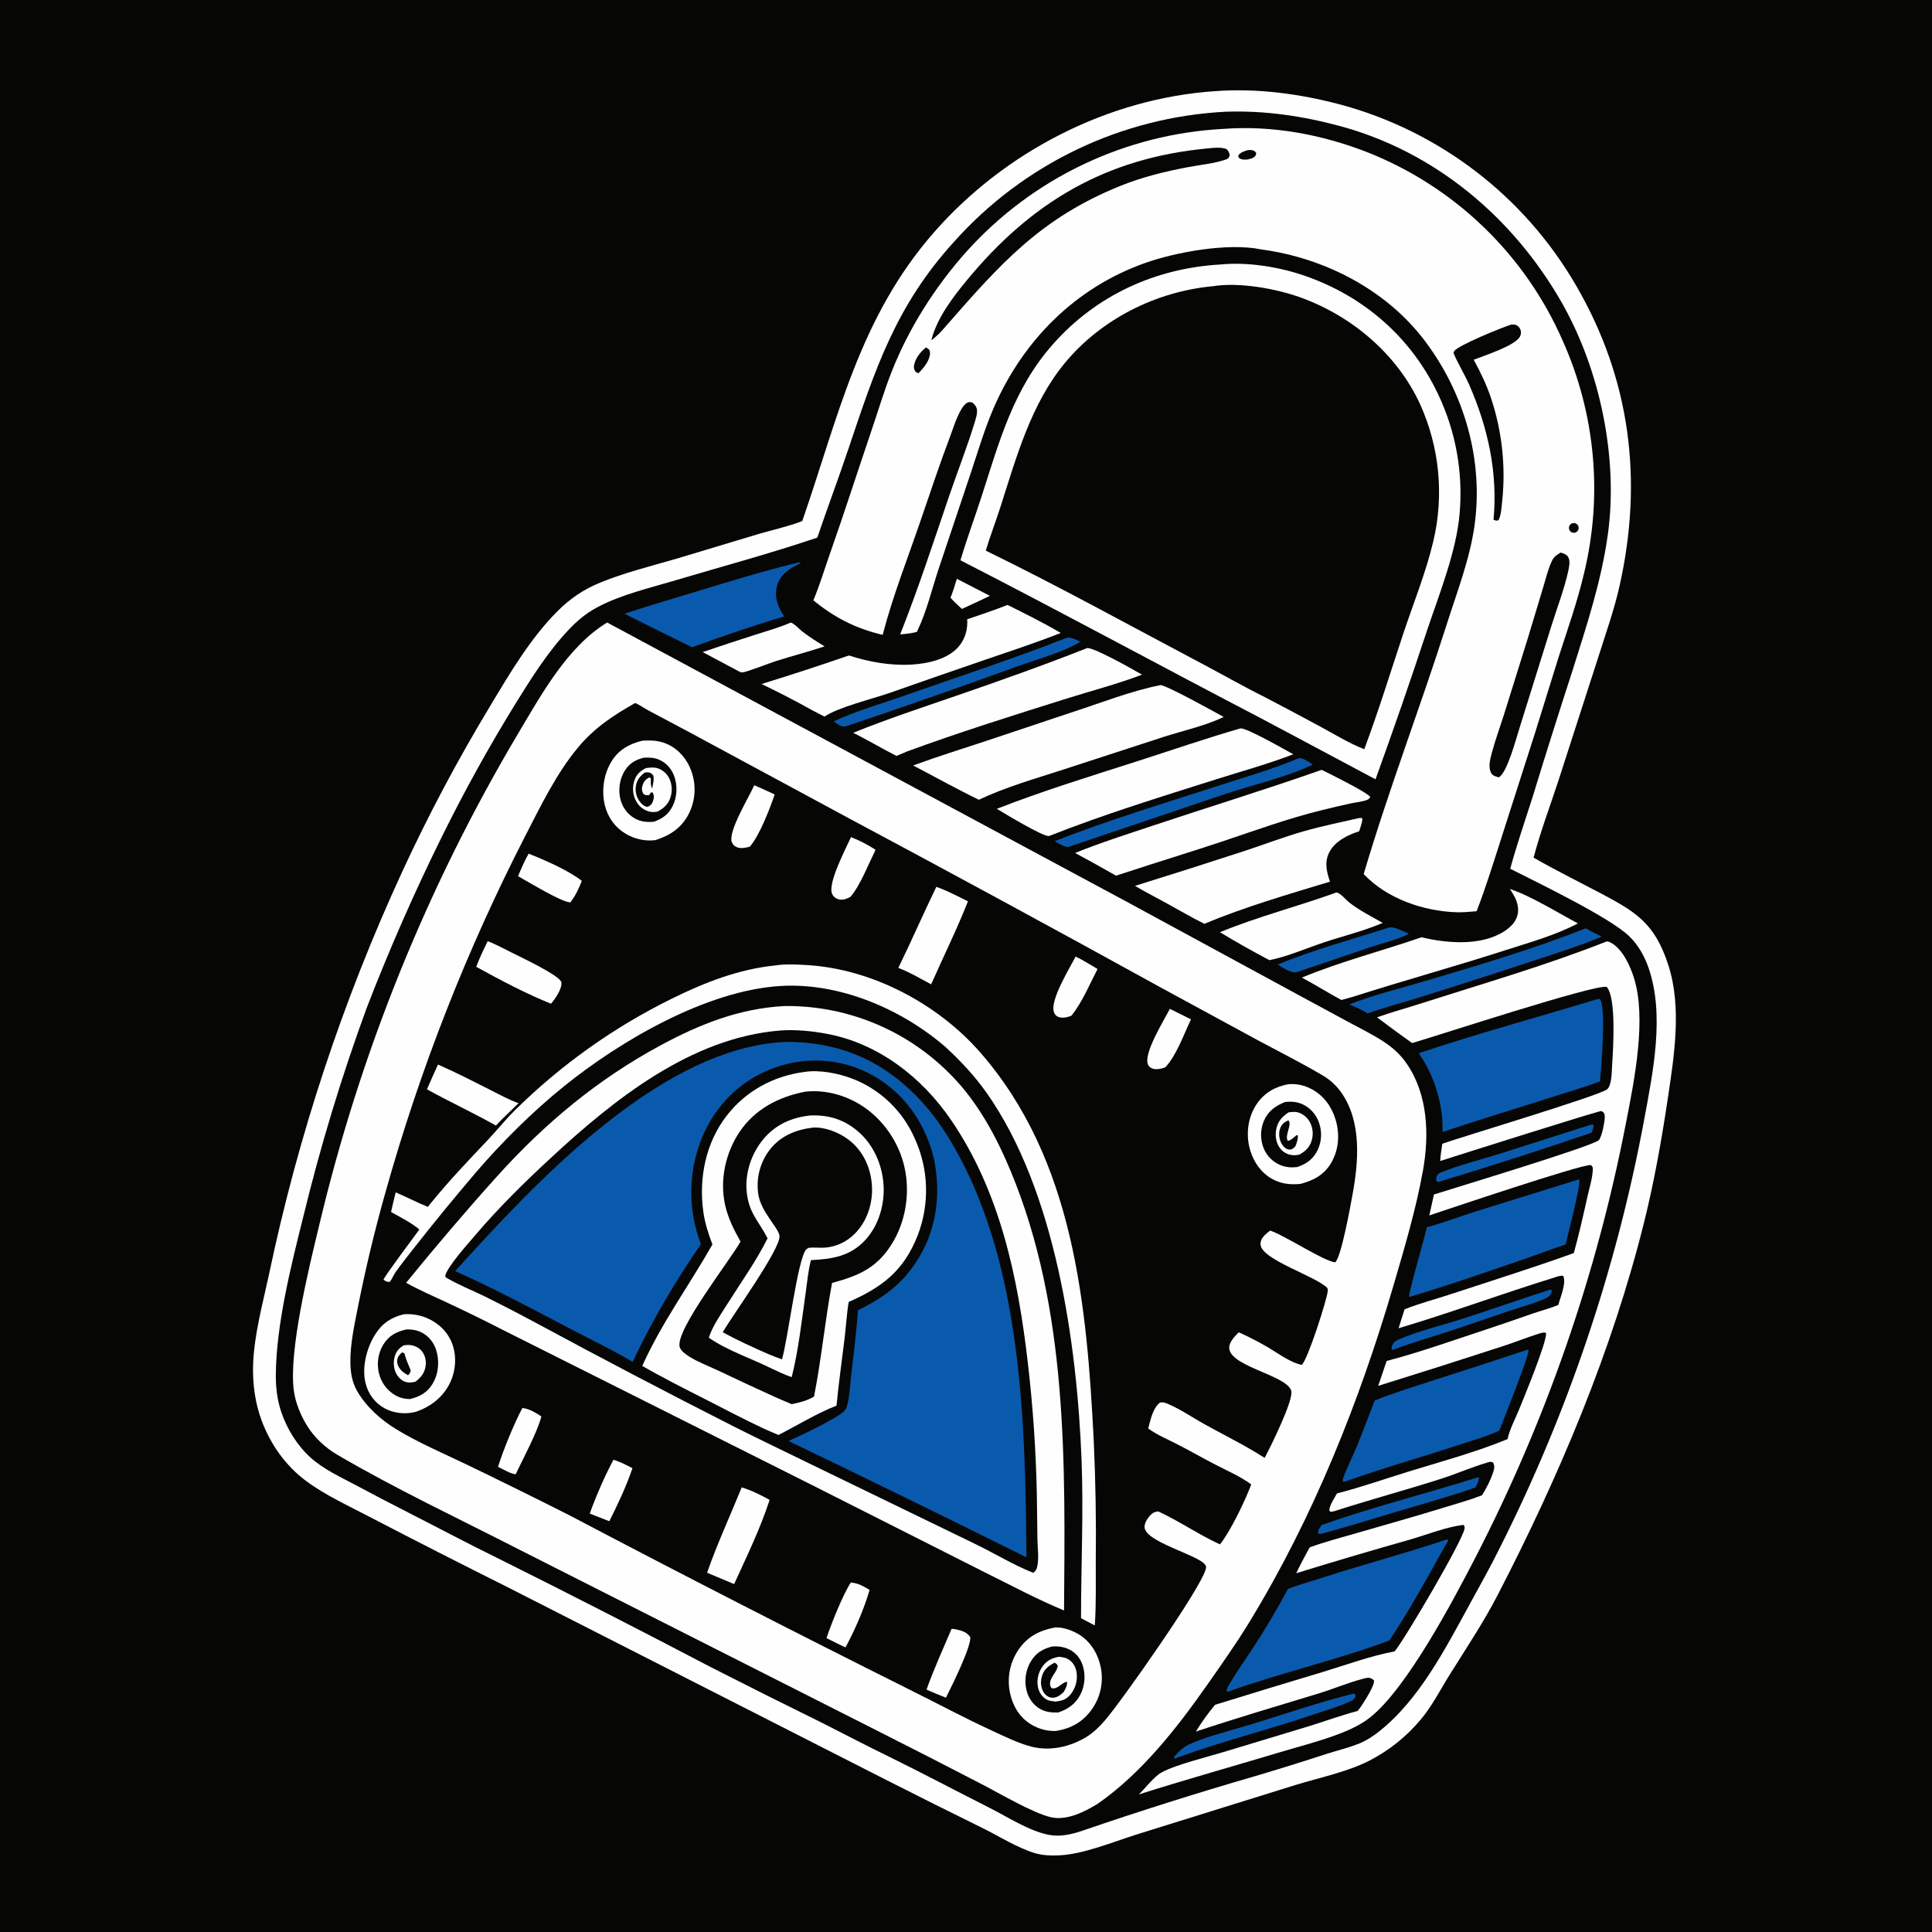 <svg version="1.1" xmlns="http://www.w3.org/2000/svg" style="display: block;" viewBox="0 0 2048 2048" width="1024" height="1024" preserveAspectRatio="none">
<path transform="translate(0,0)" fill="rgb(6,6,5)" d="M 0 0 L 2048 0 L 2048 2048 L 0 2048 L 0 0 z"/>
<path transform="translate(0,0)" fill="rgb(254,254,254)" d="M 1288.66 96.585 C 1332.58 93.363 1377.36 99.399 1419.81 110.534 C 1525.39 138.729 1615.49 207.619 1670.39 302.115 C 1728.57 401.837 1741.96 509.596 1716.66 621.707 C 1710.93 647.06 1702 672.042 1694.18 696.827 L 1651.8 828.108 C 1642.98 854.903 1632.84 881.871 1625.67 909.136 C 1647.64 921.81 1670.76 933.22 1693.22 945.045 C 1733.3 966.144 1753.78 977.537 1768.5 1023.03 C 1783.08 1068.08 1774.59 1119.99 1767.72 1165.89 C 1761.31 1208.7 1753.42 1252.98 1742.98 1294.98 C 1708.85 1432.25 1652.61 1565.04 1587.81 1690.36 C 1572.45 1720.06 1554.17 1747.3 1536.53 1775.57 C 1526.32 1791.95 1517.69 1809.34 1504.99 1824.01 C 1490.15 1841.48 1472.02 1855.86 1451.63 1866.34 C 1427.68 1878.54 1398.8 1884.29 1373.11 1892.21 L 1204.36 1944.76 C 1179.95 1952.54 1148.17 1965.59 1123.07 1966.73 C 1114.5 1967.12 1105.06 1966.88 1096.82 1964.34 C 1078.25 1958.6 1059.56 1946.81 1042.1 1938.11 C 1007.11 1920.91 972.225 1903.47 937.458 1885.81 L 537.465 1682.17 C 488.976 1657.96 440.685 1633.36 392.597 1608.36 C 370.179 1596.56 344.858 1585.07 324.531 1569.94 C 302.768 1553.75 286.97 1531.41 277.446 1506.12 C 270.431 1487.49 267.666 1466.84 268.291 1446.98 C 269.295 1415.11 278.472 1382.15 285.122 1351.05 C 316.017 1203.87 363.392 1060.64 426.353 924.064 C 454.099 863.944 485.161 805.41 519.396 748.732 C 540.109 714.204 562.125 676.777 590.757 648.074 C 604.091 634.707 618.45 624.874 635.945 617.696 C 661.77 607.1 689.801 600.167 716.615 592.388 L 804.514 565.936 C 819.24 561.586 834.797 558.295 849.115 552.822 L 850.451 552.304 C 888.629 442.041 910.843 336.826 989.957 246.406 C 1064.88 160.783 1174.74 104.073 1288.66 96.585 z"/>
<path transform="translate(0,0)" fill="rgb(6,6,5)" d="M 1299.43 118.43 C 1340.65 117.026 1380.59 122.897 1420.34 133.612 C 1521.18 160.796 1603.87 230.469 1655.3 320.383 C 1695.97 391.485 1715.64 485.338 1704.38 566.551 C 1697.52 616.001 1682.17 662.373 1667.25 709.782 C 1652.7 754.538 1638.53 799.421 1624.76 844.425 C 1616.7 869.872 1607.9 895.157 1600.91 920.927 C 1628.34 934.902 1707.03 972.664 1727.38 992.766 C 1736.9 1002.17 1743.43 1013.89 1747.72 1026.48 C 1764.75 1076.49 1752.22 1136.41 1742.88 1186.98 C 1713.59 1344.56 1662.15 1497.19 1590.07 1640.35 C 1579.95 1660.95 1568.64 1681 1557.61 1701.14 C 1531.98 1747.97 1504.14 1802.27 1461.38 1835.81 C 1455.22 1840.63 1448.7 1844.92 1441.45 1847.93 C 1430.28 1852.57 1418.02 1855.44 1406.47 1859.12 C 1381.08 1867.4 1355.57 1875.34 1329.96 1882.93 C 1268.67 1900.69 1207.83 1919.92 1147.47 1940.61 C 1135.97 1944.53 1123.74 1947.41 1111.58 1944.97 C 1090.5 1940.74 1069.07 1926.57 1049.9 1916.87 C 1013.96 1898.69 978.375 1879.84 942.227 1862.07 C 918.302 1850.48 894.801 1838.03 871.052 1826.09 C 831.802 1806.79 792.688 1787.21 753.713 1767.36 C 679.15 1728.28 604.195 1689.94 528.86 1652.37 C 496.719 1636.69 465.027 1619.79 433.149 1603.55 C 414.393 1594.01 395.738 1584.28 377.185 1574.35 C 361.135 1565.81 343.404 1557.7 329.742 1545.56 C 315.274 1532.7 304.338 1515.09 298.16 1496.81 C 293.765 1483.81 292.266 1470.44 292.393 1456.75 C 292.88 1404.29 308.302 1342.55 321.044 1291.62 C 339.282 1216.28 361.777 1142.02 388.421 1069.22 C 412.405 1006.96 439.24 945.84 468.839 886.045 C 492.572 838.059 518.528 791.205 546.62 745.634 C 563.414 718.624 580.615 691.148 602.504 667.897 C 611.669 658.161 621.055 650.22 632.875 643.882 C 658.243 630.281 688.776 623.286 716.275 615.087 C 766.323 600.167 816.957 586.65 866.403 569.85 C 876.889 538.89 888.406 508.292 898.85 477.303 C 927.723 391.625 949.006 324.828 1011.25 256.378 C 1085.01 173.72 1188.79 124.04 1299.43 118.43 z"/>
<path transform="translate(0,0)" fill="rgb(254,254,254)" d="M 643.607 659.881 L 1194.24 955.821 L 1374.82 1053.85 L 1430.29 1083.85 C 1442.25 1090.28 1454.59 1096.38 1466.02 1103.73 C 1475.88 1110.06 1484.2 1117.48 1490.92 1127.14 C 1513.73 1159.98 1515.22 1202.91 1508.39 1240.91 C 1501.1 1281.4 1489.07 1321.9 1477.53 1361.37 C 1441.14 1485.74 1391.91 1609.12 1324.1 1719.95 C 1310.3 1742.49 1295.07 1764.09 1279.91 1785.71 C 1247.59 1831.79 1210.27 1879.54 1163.75 1911.98 C 1149.73 1920.6 1130.85 1930.25 1113.86 1926.3 C 1094.77 1921.86 1059.67 1901.12 1040.62 1891.28 C 1003.71 1872.11 966.681 1853.17 929.54 1834.45 L 550.521 1642.69 C 486.119 1609.74 419.819 1578.57 357.392 1542.03 C 345.048 1534.8 333.01 1523.62 325.539 1511.39 C 318.733 1500.24 313.328 1487.37 311.519 1474.37 C 305.718 1432.7 327.556 1343.53 338.056 1300.15 C 381.483 1116.5 452.557 940.509 548.846 778.204 C 573.761 736.463 601.299 685.654 643.607 659.881 z"/>
<path transform="translate(0,0)" fill="rgb(6,6,5)" d="M 673.389 745.172 C 678.176 747.329 682.985 750.789 687.683 753.304 L 728.816 775.139 L 898.694 866.788 C 1010.38 926.444 1121.67 986.837 1232.56 1047.96 L 1334.27 1103.21 C 1357.18 1115.48 1380.55 1127.2 1402.9 1140.48 C 1410.32 1144.89 1417.06 1151.27 1421.99 1158.35 C 1443.56 1189.3 1440.18 1231.16 1433.73 1266.35 C 1431.97 1275.96 1421.69 1333.72 1415.25 1338.16 C 1402.73 1336.49 1363.88 1310.85 1347.67 1304.93 L 1346.37 1304.46 C 1344.41 1306.03 1342.38 1307.61 1340.59 1309.36 C 1337.96 1311.92 1335.96 1315.51 1336.23 1319.28 C 1337.37 1335.38 1394.55 1352.62 1406.95 1365.28 C 1407.51 1366.4 1407.7 1367.17 1407.54 1368.43 C 1406.26 1378.98 1386.04 1441.87 1379.88 1446.84 C 1367.1 1444.25 1352.97 1433.22 1341.64 1426.81 C 1332.39 1421.51 1322.88 1416.66 1313.16 1412.3 C 1309.58 1415.78 1305.29 1420.27 1303.64 1425.05 C 1295.91 1447.41 1363.03 1456.6 1368.74 1474.05 C 1371.83 1483.48 1346.52 1534.23 1340.6 1545.39 C 1337.61 1543.72 1334.76 1541.79 1331.83 1540.01 C 1313.88 1529.15 1294.88 1519.79 1276.54 1509.57 C 1264.35 1502.77 1252.22 1494.41 1239.48 1488.84 C 1235.84 1487.25 1233.29 1485.96 1229.42 1486.92 C 1221.78 1493.23 1219.63 1505.07 1217.15 1514.24 C 1226.17 1520.87 1236.97 1525.4 1246.96 1530.48 C 1260.72 1537.47 1274.1 1545.16 1287.79 1552.28 C 1300.64 1558.97 1314.67 1564.94 1326.35 1573.54 C 1320.36 1589.99 1303.96 1623.99 1293.19 1637.12 C 1270.74 1626.78 1250.2 1612.55 1227.8 1602.14 C 1225.38 1602.5 1223.46 1602.77 1221.47 1604.34 C 1217.76 1607.28 1213.61 1613.17 1213.26 1618.02 C 1212.09 1634.27 1270.28 1648.04 1277.57 1658.79 C 1278.64 1660.37 1278.63 1660.89 1278.27 1662.74 C 1274.57 1681.71 1188.49 1803.9 1171.14 1823.85 C 1165.24 1830.63 1158.98 1836.8 1151.25 1841.47 C 1133.9 1851.93 1112.77 1856.58 1092.94 1851.41 C 1079.52 1847.91 1065.99 1841.22 1053.36 1835.42 C 1022.95 1821.45 993.406 1805.59 963.427 1790.72 C 842.613 1730.4 722.444 1668.79 602.94 1605.91 C 566.623 1587.59 530.146 1569.59 493.512 1551.92 C 468.939 1540.14 443.482 1529.29 420.176 1515.14 C 403.846 1505.22 388.176 1491.26 378.578 1474.56 C 373.134 1465.09 371.554 1455.05 371.426 1444.3 C 371.19 1424.48 375.7 1404.4 379.511 1385.04 C 387.536 1344.64 397.147 1304.58 408.323 1264.93 C 444.951 1133.96 494.711 1007.02 556.845 886.051 C 573.347 854.048 589.858 819.683 613.096 791.932 C 630.386 771.286 650.243 758.231 673.389 745.172 z"/>
<path transform="translate(0,0)" fill="rgb(254,254,254)" d="M 831.443 1066.45 C 832.796 1066.43 834.149 1066.42 835.503 1066.43 C 900.756 1066.71 963.147 1093.25 1008.61 1140.07 C 1036.46 1168.32 1056.25 1205.04 1071.36 1241.4 C 1132.41 1388.31 1129.07 1551.19 1127.93 1707.17 C 1099.11 1695.22 1071 1680.12 1043.02 1666.29 L 861.286 1574.48 L 532.849 1409.68 C 513.8 1399.9 494.57 1390.47 475.169 1381.4 C 460.234 1374.39 444.93 1367.82 430.489 1359.83 C 461.377 1321.85 493.544 1284.06 526.28 1247.66 C 577.211 1191.03 633.234 1144.22 700.351 1108.04 C 741.921 1085.64 783.728 1069 831.443 1066.45 z"/>
<path transform="translate(0,0)" fill="rgb(6,6,5)" d="M 826.604 1092.43 C 842.96 1091.13 860.725 1092.91 876.818 1095.94 C 931.17 1106.18 977.21 1141.98 1008.01 1187 C 1060.4 1263.58 1079.21 1354.83 1089.65 1445.49 C 1094.98 1491.41 1098.13 1537.55 1099.09 1583.76 L 1099.74 1632.02 C 1099.87 1641.02 1101.49 1651.67 1099.56 1660.48 C 1098.89 1663.58 1097.95 1665.44 1095.21 1667.22 C 1074.21 1658.98 1053.94 1646.38 1033.52 1636.56 L 860.3 1552.53 C 832.657 1538.93 804.772 1525.78 777.288 1511.87 C 707.455 1476.42 638.077 1440.08 569.169 1402.87 C 550.712 1392.93 532.089 1383.31 513.308 1374 C 499.717 1367.39 485.276 1361.74 472.33 1353.95 L 472.044 1351.87 C 475.366 1341.38 495.118 1319.57 503.304 1309.92 C 528.338 1280.4 555.761 1253.48 584.132 1227.22 C 650.975 1165.36 732.42 1100.11 826.604 1092.43 z"/>
<path transform="translate(0,0)" fill="rgb(9,90,173)" d="M 832.74 1104.45 C 886.299 1104.17 930.995 1121.82 969.186 1159.59 C 991.429 1181.58 1008.02 1207.77 1021.97 1235.58 C 1083.65 1358.52 1087.14 1515.44 1088.04 1650.83 C 1004.28 1609.16 920.235 1568.06 835.911 1527.54 C 848.788 1521.72 885.421 1504.43 894.513 1496.18 C 896.3 1494.55 897.036 1493.13 897.697 1490.86 C 900.668 1480.62 901.027 1468.59 902.273 1457.98 C 904.964 1435.06 907.879 1412.04 909.457 1389.02 C 934.906 1376.35 954.353 1362.97 970.465 1338.84 C 992.789 1305.4 997.768 1267.4 990.074 1228.44 C 988.577 1222.38 986.745 1216.4 984.587 1210.53 C 972.03 1176.92 948.273 1149.81 915.353 1135.07 C 883.863 1120.97 849.508 1120.77 817.456 1133.19 C 784.601 1145.91 759.377 1171.12 745.274 1203.3 C 729.428 1240.04 728.621 1281.53 743.026 1318.85 C 716.036 1357.93 690.837 1400.67 670.598 1443.68 C 649.599 1431.1 626.893 1420.39 605.209 1408.96 C 564.625 1387.59 524.384 1366.18 482.506 1347.41 C 486.759 1342.66 491.037 1337.93 495.339 1333.22 C 576.384 1244.68 704.394 1110.12 832.74 1104.45 z"/>
<path transform="translate(0,0)" fill="rgb(254,254,254)" d="M 852.373 1136.35 C 868.8 1133.74 888.306 1137.7 903.682 1143.49 C 933.259 1154.95 957.023 1177.77 969.683 1206.86 C 984.539 1239.31 985.643 1276.39 972.743 1309.67 C 957.953 1347.15 935.368 1364.38 899.669 1380.09 C 897.532 1392.56 896.882 1405.63 895.356 1418.23 C 892.458 1442.14 889.042 1466.03 886.754 1490.01 C 865.94 1498.13 845.135 1510.96 825.157 1521.16 L 809.747 1514.46 C 788.726 1504.57 768.19 1493.76 747.505 1483.2 C 725.1 1471.76 702.595 1460.55 680.831 1447.92 C 701.083 1402.76 730.83 1362.05 755.205 1319.17 C 750.836 1307.67 747.12 1296.32 745.48 1284.08 C 740.713 1248.49 748.038 1211.66 770.172 1182.87 C 790.386 1156.58 819.737 1140.67 852.373 1136.35 z"/>
<path transform="translate(0,0)" fill="rgb(6,6,5)" d="M 853.6 1157.23 C 872.262 1155.14 891.645 1159.68 907.991 1168.72 C 932.084 1182.05 950.111 1205.7 957.502 1232.15 C 965.132 1259.45 961.444 1290.76 947.314 1315.36 C 931.363 1343.13 911.586 1352.04 882.013 1359.97 C 874.52 1399.87 870.779 1440.56 862.907 1480.41 C 855.262 1484.94 847.859 1486.67 839.284 1488.47 C 832.669 1485.84 826.168 1482.85 819.642 1480 C 800.105 1471.13 780.65 1462.08 761.279 1452.85 C 751.242 1448.13 739.812 1443.85 730.476 1437.92 C 727.103 1435.78 721.641 1431.99 720.493 1427.88 C 715.547 1410.18 773.87 1336.06 785.004 1316.12 C 777.823 1303.4 771.326 1290.39 768.344 1275.97 C 763.008 1250.18 769.226 1221.93 783.802 1200.12 C 800.086 1175.75 825.39 1162.66 853.6 1157.23 z"/>
<path transform="translate(0,0)" fill="rgb(254,254,254)" d="M 859.693 1182.39 C 879.052 1181.87 895.054 1186.83 909.876 1199.65 C 926.203 1213.77 935.28 1234.92 936.605 1256.26 C 937.869 1276.6 931.618 1298.47 917.869 1313.79 C 901.86 1331.64 882.397 1334.71 859.618 1335.78 C 856.656 1347.23 855.606 1359.57 853.932 1371.27 C 849.725 1400.68 846.507 1431.01 839.235 1459.83 C 832.093 1457.34 825.372 1454.25 818.549 1451 C 797.157 1440.31 770.696 1431.52 751.36 1418.01 C 755.333 1405.7 763.613 1394.04 770.474 1383.12 C 784.922 1360.11 801.56 1337.03 813.649 1312.7 C 804.093 1293.89 793.907 1286.35 791.544 1263.53 C 789.498 1243.76 796.426 1222.98 809.038 1207.74 C 822.064 1191.99 839.669 1184.28 859.693 1182.39 z"/>
<path transform="translate(0,0)" fill="rgb(6,6,5)" d="M 861.251 1195.35 C 873.445 1194.28 888.207 1199.99 898.015 1207.02 C 912.276 1217.24 920.609 1232.25 923.463 1249.43 C 926.434 1267.31 922.53 1286.69 911.631 1301.35 C 902.181 1314.07 888.619 1321.96 872.655 1322.62 C 867.381 1322.84 862.311 1322.01 857.048 1322.84 C 856.186 1323.44 855.156 1323.86 854.463 1324.65 C 845.474 1334.91 835.115 1420.44 828.911 1440.97 C 824.198 1439.4 819.579 1437.41 814.95 1435.6 C 798.444 1428.38 781.938 1420.91 766.135 1412.24 C 775.959 1395 827.635 1323.94 826.3 1310.13 C 825.479 1301.64 806.377 1284.46 803.756 1265.55 C 801.378 1249.09 805.682 1232.36 815.709 1219.1 C 827.091 1204.31 843.19 1197.57 861.251 1195.35 z"/>
<path transform="translate(0,0)" fill="rgb(254,254,254)" d="M 821.717 1023.41 C 832.391 1021.69 845.187 1022.4 855.988 1023.06 C 924.572 1027.26 994.025 1064.13 1038.86 1115.35 C 1138.49 1229.18 1152.13 1383.3 1159.44 1527.78 C 1161.36 1570.01 1162.07 1612.29 1161.56 1654.57 C 1161.46 1677.31 1162.11 1700.36 1160.52 1723.04 L 1145.92 1715.37 C 1145.95 1659.65 1148.65 1603.6 1146.51 1547.92 C 1141.74 1423.87 1118.74 1261.67 1045.69 1158.23 C 1033.01 1140.28 1018.42 1124.82 1002.36 1109.94 C 955.711 1069.6 890.184 1041.51 827.74 1045.15 C 749.303 1049.73 657.694 1103.11 597.575 1151.73 C 564.091 1178.81 532.387 1210.37 504.315 1242.99 C 481.113 1270.2 458.476 1297.88 436.418 1326.03 C 430.635 1333.5 424.668 1340.92 419.238 1348.65 C 416.963 1351.89 415.661 1355.95 413.091 1358.84 C 410.231 1359.08 408.807 1358.03 406.493 1356.59 C 406.85 1353.76 440.734 1308.59 444.547 1303.31 C 435.722 1295.86 424.557 1290.44 414.522 1284.77 C 416.063 1277.81 417.702 1270.87 419.44 1263.96 C 430.933 1268.79 441.94 1274.66 453.517 1279.36 C 454.638 1277.93 455.77 1276.51 456.912 1275.11 C 475.863 1251.76 496.759 1229.91 517.402 1208.08 C 526.881 1198.05 535.48 1187.22 545.277 1177.49 C 594.274 1128.97 650.83 1088.73 712.734 1058.35 C 747.369 1041.29 783.017 1027.38 821.717 1023.41 z"/>
<path transform="translate(0,0)" fill="rgb(254,254,254)" d="M 1117.89 1725.28 C 1126.6 1724.3 1138.46 1728.92 1145.53 1733.72 C 1157.11 1741.59 1164.42 1754.38 1166.96 1767.99 C 1169.84 1783.45 1166.6 1798.89 1157.52 1811.79 C 1148.02 1825.28 1135.64 1832.19 1119.49 1834.91 C 1110.05 1835.24 1100.73 1832.76 1092.71 1827.77 C 1080.67 1820.37 1073.59 1808.34 1070.68 1794.73 C 1067.32 1779.08 1070.39 1762.73 1079.22 1749.37 C 1088.79 1735.03 1101.43 1728.45 1117.89 1725.28 z"/>
<path transform="translate(0,0)" fill="rgb(6,6,5)" d="M 1115.64 1745.29 C 1121.58 1744.91 1127.62 1745.72 1133.04 1748.27 C 1140.21 1751.65 1145.23 1757.76 1147.66 1765.25 C 1150.88 1775.14 1150.15 1786.7 1145.43 1795.99 C 1140.31 1806.08 1132.29 1811.73 1121.86 1815.28 C 1114.67 1815.55 1108.07 1814.9 1101.79 1811.08 C 1094.67 1806.76 1090.06 1799.63 1088.1 1791.62 C 1085.61 1781.46 1087.31 1770.05 1092.75 1761.1 C 1098.27 1752.02 1105.55 1747.77 1115.64 1745.29 z"/>
<path transform="translate(0,0)" fill="rgb(254,254,254)" d="M 1122.35 1756.28 C 1126.58 1756.59 1130.32 1757.2 1133.82 1759.8 C 1138.1 1762.97 1140.5 1767.81 1141.26 1773.01 C 1142.41 1781.17 1140.17 1789.44 1135.05 1795.89 C 1130.45 1801.61 1125.95 1802.92 1118.87 1803.7 C 1115.32 1803.31 1111.79 1803.08 1108.7 1801.13 C 1104.24 1798.31 1101.3 1793.59 1100.27 1788.46 C 1098.75 1780.93 1100.63 1772.72 1105.1 1766.5 C 1109.58 1760.29 1114.97 1757.67 1122.35 1756.28 z"/>
<path transform="translate(0,0)" fill="rgb(6,6,5)" d="M 1117.89 1762.55 C 1119.85 1763.53 1120.04 1763.8 1121.23 1765.51 C 1121.02 1771.67 1114.28 1776.65 1113.22 1783.02 C 1112.78 1785.61 1113.2 1787.33 1114.67 1789.5 C 1121.34 1791.24 1124.85 1783.73 1131.1 1782.7 C 1131.5 1786.82 1129.58 1789.64 1127.79 1793.24 C 1126.67 1794.48 1125.46 1795.56 1124.12 1796.56 C 1121.06 1798.85 1117.34 1800.31 1113.48 1799.39 C 1110.38 1798.66 1107.91 1796.52 1106.28 1793.86 C 1103.2 1788.82 1102.79 1782.55 1104.47 1776.96 C 1106.71 1769.53 1111.23 1766 1117.89 1762.55 z"/>
<path transform="translate(0,0)" fill="rgb(254,254,254)" d="M 680.833 785.189 C 690.556 784.577 699.375 784.915 708.379 789.263 C 720.297 795.018 728.904 805.694 733.132 818.124 C 738.216 832.792 737.128 848.896 730.115 862.746 C 722.392 877.681 710.379 885.611 694.709 890.58 C 683.911 891.993 672.472 889.357 663.167 883.762 C 651.789 876.921 644.273 866.372 641.139 853.499 C 637.428 838.258 639.925 820.674 648.128 807.271 C 655.752 794.815 667.02 788.546 680.833 785.189 z"/>
<path transform="translate(0,0)" fill="rgb(6,6,5)" d="M 682.795 803.141 C 688.74 802.948 693.729 803.016 699.273 805.57 C 706.536 808.916 711.828 815.049 714.599 822.5 C 718.273 832.379 717.866 844.31 713.344 853.853 C 708.997 863.027 702.42 867.759 693.088 871.093 C 685.653 871.658 679.279 871.201 672.66 867.41 C 664.998 863.022 659.688 855.545 657.605 847.009 C 655.166 837.015 656.876 825.409 662.432 816.712 C 667.429 808.887 673.961 805.216 682.795 803.141 z"/>
<path transform="translate(0,0)" fill="rgb(254,254,254)" d="M 684.769 814.162 C 688.142 813.809 691.784 813.267 695.143 813.905 C 700.665 814.953 705.752 818.795 708.597 823.598 C 712.173 829.635 712.956 837.343 711.076 844.061 C 708.812 852.154 704.235 856.488 697.006 860.321 C 693.984 860.823 691.311 861.108 688.301 860.329 C 682.406 858.784 677.405 854.885 674.469 849.546 C 670.722 842.795 669.99 834.78 672.45 827.462 C 674.713 820.764 678.654 817.319 684.769 814.162 z"/>
<path transform="translate(0,0)" fill="rgb(6,6,5)" d="M 683.534 818.894 C 684.518 818.805 686.087 818.623 687.034 818.728 C 689.84 819.038 690.642 820.024 692.469 821.928 C 693.65 826.381 692.063 831.571 691.274 836.047 C 690.358 833.653 689.728 831.758 689.873 829.159 C 689.969 827.452 689.968 826.12 689.633 824.416 L 688.064 824.254 C 684.617 826.06 682.723 828.049 681.387 831.665 C 680.103 835.136 680.152 837.8 681.751 841.204 C 684.35 843.277 684.59 843.011 687.965 842.934 L 690.312 839.804 C 691.914 840.282 691.762 839.857 692.384 841.251 C 693.647 844.081 692.98 847.452 691.828 850.221 C 690.617 853.131 689.11 854.193 686.253 855.284 C 682.643 854.725 680.473 852.691 678.331 849.889 C 674.646 845.068 673.141 839.281 674.062 833.286 C 675.092 826.584 678.322 822.933 683.534 818.894 z"/>
<path transform="translate(0,0)" fill="rgb(254,254,254)" d="M 1365.9 1149.27 C 1374.71 1148.66 1382.7 1150.38 1390.51 1154.58 C 1403.12 1161.37 1411.62 1173.09 1415.72 1186.63 C 1420.31 1201.78 1419.33 1218.31 1411.39 1232.23 C 1403.94 1245.28 1392.56 1251.29 1378.59 1254.98 C 1367.14 1256.13 1356.7 1254.82 1346.75 1248.69 C 1334.97 1241.43 1327.01 1228.41 1324.13 1215 C 1320.84 1199.75 1323.45 1183.04 1332.33 1170.07 C 1340.43 1158.24 1352.05 1151.78 1365.9 1149.27 z"/>
<path transform="translate(0,0)" fill="rgb(6,6,5)" d="M 1362.22 1168.17 C 1368.86 1167.45 1374.86 1167.84 1381 1170.7 C 1389.23 1174.53 1395.26 1181.65 1398.25 1190.17 C 1401.5 1199.46 1401.09 1210.14 1396.79 1219.04 C 1392.14 1228.66 1385.03 1233.72 1375.16 1237.12 C 1369.29 1237.88 1363.47 1237.44 1357.91 1235.3 C 1349.6 1232.11 1342.97 1225.62 1339.62 1217.37 C 1335.83 1208.13 1335.83 1197.77 1339.62 1188.53 C 1344.07 1177.92 1351.9 1172.24 1362.22 1168.17 z"/>
<path transform="translate(0,0)" fill="rgb(254,254,254)" d="M 1365.99 1179.13 C 1369.3 1178.74 1372.74 1178.26 1376 1179.2 C 1381.25 1180.71 1385.77 1184.56 1388.42 1189.3 C 1391.79 1195.32 1392.43 1202.79 1390.33 1209.34 C 1388.06 1216.4 1383.7 1220.51 1377.31 1223.96 C 1374.75 1224.45 1372.38 1224.76 1369.76 1224.47 C 1364.56 1223.9 1359.47 1220.97 1356.47 1216.66 C 1352.51 1210.99 1351.46 1203.35 1352.95 1196.68 C 1354.81 1188.28 1359.04 1183.79 1365.99 1179.13 z"/>
<path transform="translate(0,0)" fill="rgb(6,6,5)" d="M 1365.65 1187.64 C 1370.2 1191.69 1361.52 1203.3 1365.05 1209.32 C 1368.2 1209.22 1372.02 1205.15 1374.59 1203.17 L 1375.74 1203.72 C 1375.96 1207.97 1374.75 1210.98 1373.24 1214.92 C 1372.66 1215.58 1371.78 1216.64 1371.09 1217.15 C 1369.28 1218.51 1367.47 1218.98 1365.26 1218.34 C 1362.07 1217.42 1359.6 1214.44 1358.16 1211.6 C 1355.84 1207.03 1355.24 1201.09 1356.97 1196.23 C 1358.63 1191.6 1361.29 1189.59 1365.65 1187.64 z"/>
<path transform="translate(0,0)" fill="rgb(254,254,254)" d="M 428.19 1393.15 C 436.643 1392.61 444.807 1393.9 452.612 1397.21 C 464.889 1402.43 474.881 1412.09 479.463 1424.72 C 484.206 1437.79 483.13 1453.01 477.207 1465.52 C 469.914 1480.92 456.509 1491.29 440.604 1496.64 C 429.659 1499.44 417.429 1498.25 407.474 1492.75 C 397.334 1487.15 390.295 1477.48 387.527 1466.28 C 383.387 1449.54 388.558 1429.23 397.545 1414.82 C 405.037 1402.8 414.666 1396.4 428.19 1393.15 z"/>
<path transform="translate(0,0)" fill="rgb(6,6,5)" d="M 430.877 1409.24 C 437.65 1409.14 443.688 1410.23 449.484 1413.91 C 456.818 1418.56 461.418 1426.13 463.297 1434.51 C 465.791 1445.64 464.321 1457.91 458.109 1467.6 C 452.238 1476.75 444.517 1480.64 434.343 1483.1 C 428.534 1482.96 423.611 1481.72 418.567 1478.75 C 410.14 1473.7 404.085 1465.48 401.751 1455.94 C 399.156 1445.6 400.759 1434.65 406.208 1425.49 C 412.078 1415.78 420.222 1411.64 430.877 1409.24 z"/>
<path transform="translate(0,0)" fill="rgb(254,254,254)" d="M 427.941 1426.12 C 430.141 1425.82 432.233 1425.59 434.457 1425.78 C 439.642 1426.2 444.494 1428.7 447.637 1432.88 C 450.89 1437.22 451.929 1442.93 451.125 1448.22 C 449.98 1455.75 446.143 1460.19 440.293 1464.71 C 437.395 1465.29 434.509 1465.89 431.559 1465.31 C 427.096 1464.42 423.311 1461.34 420.904 1457.57 C 417.345 1451.99 416.628 1444.82 418.296 1438.49 C 419.887 1432.45 422.756 1429.36 427.941 1426.12 z"/>
<path transform="translate(0,0)" fill="rgb(6,6,5)" d="M 426.156 1433.56 C 427.215 1433.81 427.94 1434.28 428.877 1434.81 C 430.028 1440.85 433.128 1446.76 435.333 1452.53 C 434.842 1455.43 434.597 1455.64 432.54 1457.78 C 430.505 1456.68 428.535 1455.51 426.783 1453.99 C 423.529 1451.16 420.753 1446.98 420.98 1442.51 C 421.188 1438.42 423.335 1436.13 426.156 1433.56 z"/>
<path transform="translate(0,0)" fill="rgb(254,254,254)" d="M 992.554 940.088 C 1004.1 944.121 1015.1 950.064 1026.08 955.42 C 1014.39 985.069 999.975 1014.24 987.061 1043.44 C 975.604 1037.35 964.387 1030.63 952.248 1025.99 C 966.17 997.622 978.744 968.536 992.554 940.088 z"/>
<path transform="translate(0,0)" fill="rgb(254,254,254)" d="M 786.241 1576.66 C 796.712 1579.87 806.246 1584.67 815.803 1589.96 C 806.058 1620.32 791.401 1650.13 778.231 1679.21 C 768.65 1675.24 759.09 1671.22 749.55 1667.16 C 760.16 1636.57 774.08 1606.71 786.241 1576.66 z"/>
<path transform="translate(0,0)" fill="rgb(254,254,254)" d="M 516.954 997.649 C 525.466 1001.04 533.722 1005.31 541.867 1009.5 C 549.617 1013.47 593.925 1034.17 595.042 1041.25 C 596.099 1047.95 588.348 1059.22 584.058 1063.98 C 556.933 1053.05 530.417 1038.93 504.807 1024.85 C 508.279 1015.51 512.616 1006.6 516.954 997.649 z"/>
<path transform="translate(0,0)" fill="rgb(254,254,254)" d="M 464.274 1128.48 C 482.887 1136.57 500.904 1145.89 519.029 1155 C 529.064 1160.05 539.069 1165.72 549.695 1169.41 L 532.052 1186.54 L 525.688 1193.13 C 501.788 1179.65 476.677 1168.03 452.591 1154.74 C 456.399 1145.95 460.293 1137.2 464.274 1128.48 z"/>
<path transform="translate(0,0)" fill="rgb(254,254,254)" d="M 560.338 904.921 C 577.109 911.477 602.889 922.821 616.752 933.732 C 613.555 942.104 610.072 949.423 604.57 956.542 C 595.6 956.608 559.62 934.556 549.148 928.796 C 552.589 920.635 556.01 912.666 560.338 904.921 z"/>
<path transform="translate(0,0)" fill="rgb(254,254,254)" d="M 902.119 887.379 C 911.277 890.989 919.848 895.484 928.14 900.772 C 921.017 915.234 911.71 938.949 901.641 950.558 C 901.274 950.771 900.916 950.998 900.541 951.196 C 896.423 953.368 892.159 954.601 887.661 952.858 C 885.005 951.829 883.114 950.069 882.015 947.422 C 877.28 936.017 896.751 899.223 902.119 887.379 z"/>
<path transform="translate(0,0)" fill="rgb(254,254,254)" d="M 1008.74 1726.59 C 1010.51 1726.73 1012.23 1726.95 1013.96 1727.32 C 1019.57 1728.52 1025.47 1730.38 1028.55 1735.5 C 1029.49 1745.97 1008.46 1788.24 1002.73 1799.62 C 995.774 1796.99 988.98 1794 982.163 1791.03 C 989.955 1769.2 999.647 1747.9 1008.74 1726.59 z"/>
<path transform="translate(0,0)" fill="rgb(254,254,254)" d="M 799.543 832.42 C 806.853 835.39 814.01 838.903 821.195 842.171 C 816.167 857.178 804.856 886.221 794.792 897.536 C 790.625 898.622 785.504 899.806 781.308 898.125 C 778.534 897.013 777.074 895.68 775.862 892.939 C 771.111 882.193 794.259 844.564 799.543 832.42 z"/>
<path transform="translate(0,0)" fill="rgb(254,254,254)" d="M 1140.14 1014.05 C 1148.1 1017.6 1155.85 1022.84 1163.43 1027.19 C 1155.11 1043.22 1147.07 1062.83 1135.68 1076.71 C 1135.38 1076.83 1135.08 1076.96 1134.78 1077.07 C 1130.65 1078.65 1124.82 1079.73 1120.74 1077.43 C 1118.78 1076.33 1117.67 1074.43 1117.05 1072.33 C 1113.34 1059.56 1133.77 1026.53 1140.14 1014.05 z"/>
<path transform="translate(0,0)" fill="rgb(254,254,254)" d="M 1240.08 1069.42 L 1262.49 1080.54 C 1255.32 1095.58 1246.64 1119.72 1235.23 1131.44 C 1231.51 1132.84 1226.14 1134.11 1222.23 1132.89 C 1219.78 1132.13 1217.92 1130.81 1216.88 1128.39 C 1211.84 1116.65 1234.25 1081 1240.08 1069.42 z"/>
<path transform="translate(0,0)" fill="rgb(254,254,254)" d="M 901.911 1677.52 C 909.783 1678.22 915.204 1681.39 921.788 1685.38 C 915.984 1705.54 906.258 1727.85 896.267 1746.28 C 889.453 1743.23 882.787 1739.75 876.088 1736.45 C 881.311 1721 893.401 1690.6 901.911 1677.52 z"/>
<path transform="translate(0,0)" fill="rgb(254,254,254)" d="M 553.806 1492.52 C 561.638 1493.57 567.374 1497.3 573.86 1501.48 C 569.823 1517.76 554.331 1546.48 546.696 1562.66 C 542.396 1563.01 532.432 1556.92 527.933 1554.95 C 532.905 1538.4 545.627 1507.44 553.806 1492.52 z"/>
<path transform="translate(0,0)" fill="rgb(254,254,254)" d="M 650.274 1547.39 C 657.361 1549.52 663.918 1552.95 670.46 1556.34 L 670.186 1557.11 C 663.745 1575.87 654.814 1594.86 645.911 1612.58 L 625.12 1604.47 C 632.098 1585.32 640.726 1565.41 650.274 1547.39 z"/>
<path transform="translate(0,0)" fill="rgb(254,254,254)" d="M 1297.53 136.583 C 1348.73 132.835 1400.6 142.502 1448.31 160.933 C 1541.71 197.481 1616.71 269.708 1656.75 361.66 C 1691.27 439 1699.13 525.612 1679.11 607.906 C 1672.08 637.927 1661.65 667.146 1652.22 696.478 L 1627.46 776.155 L 1592.07 886.569 C 1583.51 913.16 1575.38 939.864 1565.27 965.919 C 1558.24 966.526 1551.29 967.23 1544.22 967.018 C 1509.02 965.96 1470.06 952.658 1445.57 926.535 C 1471.87 837.488 1505.28 750.663 1533.47 662.211 C 1544.34 628.112 1558.03 592.788 1563.03 557.301 C 1572.8 487.911 1552.33 416.738 1510.25 361.141 C 1469.2 306.921 1403.89 273.423 1337.24 264.448 C 1302.26 257.096 1247 267.05 1213.92 278.756 C 1140.03 304.895 1084.61 360.72 1053.56 431.901 C 1043.76 454.375 1036.72 478.494 1028.95 501.744 L 995.273 602.187 C 987.976 623.894 982.418 648.095 972.467 668.627 L 971.833 669.917 C 965.912 671.348 960.298 672.021 954.232 672.467 C 973.257 624.412 989.483 574.782 1006.12 525.849 C 1014.82 500.254 1024.92 474.754 1032.83 448.954 C 1034.13 444.733 1036.2 438.637 1035.62 434.286 C 1035.2 431.096 1033.06 428.546 1030.63 426.667 C 1028.16 426.172 1027 425.766 1024.7 427.247 C 1020.5 429.942 1016.93 437.536 1014.88 442.083 C 1012.05 448.326 1010.06 454.925 1007.64 461.329 C 996.375 491.126 986.405 521.11 976.086 551.242 C 962.278 591.561 946.422 631.69 935.666 672.952 C 907.411 666.375 884.618 654.762 862.188 636.348 C 868.84 620.663 873.801 603.845 879.482 587.743 C 894.641 544.774 908.573 501.235 923.255 458.076 C 930.525 436.707 937.019 414.769 945.285 393.792 C 963.507 347.547 991.599 303.463 1024.75 266.446 C 1094.82 188.655 1192.96 141.933 1297.53 136.583 z"/>
<path transform="translate(0,0)" fill="rgb(6,6,5)" d="M 1279.32 157.406 C 1284.77 156.794 1295.53 155.586 1300.32 158.185 C 1302.33 160.354 1302.98 161.499 1303.56 164.401 C 1302.58 167.389 1302.29 168.099 1299.12 169.191 C 1287.01 173.364 1272.43 174.716 1259.73 177.105 C 1234.58 181.836 1210.85 187.642 1187.09 197.272 C 1103.38 231.196 1060.94 279.071 1003.28 345.038 C 998.213 350.951 993.592 356.095 987.237 360.665 C 993.176 337.215 1009.81 315.342 1025.01 296.935 C 1093.27 214.27 1172.3 167.564 1279.32 157.406 z"/>
<path transform="translate(0,0)" fill="rgb(6,6,5)" d="M 1654.33 585.739 C 1657.35 586.578 1660.84 587.768 1662.47 590.724 C 1664.72 594.807 1663.3 601.309 1662.35 605.602 C 1658.11 624.904 1650.58 644.122 1644.69 663.032 L 1610.81 771.512 C 1607.28 782.501 1597.69 819.432 1588.69 824.048 C 1586.06 823.2 1582.66 822.494 1581.07 820.033 C 1576.99 813.746 1579.76 804.181 1581.54 797.547 C 1585.16 784.093 1590.04 770.855 1594.25 757.564 L 1618.98 678.409 L 1635.55 623.569 C 1638.4 614.208 1640.87 603.463 1645.06 594.644 C 1647.15 590.257 1650.22 588.112 1654.33 585.739 z"/>
<path transform="translate(0,0)" fill="rgb(6,6,5)" d="M 1601.84 344.114 C 1603.21 344.102 1605.15 343.921 1606.45 344.305 C 1608.87 345.017 1610.63 346.891 1611.61 349.178 C 1612.69 351.69 1612.52 353.757 1611.47 356.238 C 1607.28 366.185 1572.95 377.069 1562.17 381.352 C 1569.46 394.567 1575.85 407.912 1580.62 422.256 C 1592.27 457.386 1596.28 494.602 1592.36 531.407 C 1591.7 537.629 1591.37 545.734 1588.55 551.372 C 1586.09 552.341 1585.75 551.844 1583.21 550.948 C 1587.84 501.062 1577.37 453.305 1557.36 407.787 C 1552.33 396.334 1545.58 385.729 1540.76 374.212 C 1540.95 373.314 1540.91 373.182 1541.48 372.278 C 1545.32 366.106 1592.51 347.017 1601.84 344.114 z"/>
<path transform="translate(0,0)" fill="rgb(6,6,5)" d="M 981.621 368.313 C 982.821 368.918 983.878 369.798 984.966 370.583 C 985.501 371.87 985.896 373.004 985.854 374.424 C 985.616 382.446 978.977 390.155 973.655 395.655 L 970.867 394.441 C 969.163 392.019 968.425 390.63 968.919 387.494 C 970.1 379.995 975.775 372.777 981.621 368.313 z"/>
<path transform="translate(0,0)" fill="rgb(6,6,5)" d="M 1322.72 159.139 C 1323.94 159.103 1325.8 158.902 1327.03 159.158 C 1329.67 159.702 1330.16 160.239 1331.67 162.251 L 1331.02 164.891 C 1328.59 167.884 1325.99 168.21 1322.35 169.079 C 1320.79 169.126 1318.96 169.312 1317.43 169.058 C 1314.69 168.604 1314.16 168.219 1312.52 166.207 L 1313.21 163.985 C 1315.88 161.054 1319.03 160.337 1322.72 159.139 z"/>
<path transform="translate(0,0)" fill="rgb(6,6,5)" d="M 1668.78 554.475 C 1671.61 554.745 1673.69 557.248 1673.43 560.077 C 1673.18 562.906 1670.68 564.997 1667.85 564.757 C 1665 564.515 1662.89 562 1663.15 559.15 C 1663.41 556.299 1665.93 554.202 1668.78 554.475 z"/>
<path transform="translate(0,0)" fill="rgb(254,254,254)" d="M 1293.03 280.424 C 1322.65 277.448 1356.04 282.87 1384.02 292.662 C 1446.32 314.461 1496.16 358.052 1524.48 417.909 C 1543.34 457.578 1551.17 501.59 1547.17 545.329 C 1543.68 584.948 1525.42 630.422 1512.66 668.474 C 1495.23 721.281 1477.04 773.833 1458.1 826.113 L 1337.69 761.94 C 1230.94 706.383 1125.23 648.809 1018.13 593.941 C 1024.94 570.914 1033.39 548.329 1040.77 525.47 C 1059.65 466.983 1074.24 412.307 1116.15 364.908 C 1161.85 313.216 1224.42 284.459 1293.03 280.424 z"/>
<path transform="translate(0,0)" fill="rgb(6,6,5)" d="M 1285.64 303.41 C 1313.52 298.864 1352.99 305.955 1379.27 315.553 C 1433.52 335.37 1481.04 375.579 1505.36 428.48 C 1525.95 473.956 1530.89 524.972 1519.41 573.556 C 1511.57 606.877 1498.15 639.734 1487.35 672.261 C 1473.89 712.816 1461.17 754.192 1446.19 794.187 C 1430.43 788.088 1415.33 778.786 1400.49 770.723 C 1380.56 759.933 1360.55 749.297 1340.45 738.816 C 1318.12 727.743 1296.33 715.253 1274.29 703.596 C 1198.42 663.476 1121.99 621.255 1044.98 583.692 C 1049.6 568.179 1055.55 552.896 1060.5 537.439 C 1077.5 484.381 1092.9 428.007 1129.12 384.401 C 1167.63 338.031 1225.85 308.912 1285.64 303.41 z"/>
<path transform="translate(0,0)" fill="rgb(254,254,254)" d="M 1703.33 997.892 C 1705.05 998.071 1706.25 998.566 1707.76 999.397 C 1720.13 1006.2 1727.9 1023.53 1732 1036.47 C 1745.68 1079.56 1732.51 1145.1 1723.86 1188.98 C 1692.9 1350.1 1638.95 1505.93 1563.65 1651.7 C 1539.9 1697.67 1491.47 1789.2 1452.74 1820.25 C 1443.88 1827.34 1432.98 1832.71 1422.47 1836.86 C 1400.99 1845.33 1377.64 1851.17 1355.5 1857.83 C 1306.05 1872.71 1256.34 1886.55 1207.11 1902.19 C 1214.66 1895.18 1222.67 1883.71 1231.47 1878.77 C 1245.88 1870.68 1283.5 1861.45 1300.82 1856.08 L 1387.64 1829.82 C 1404.84 1824.48 1421.75 1818.31 1439.17 1813.66 C 1440.49 1812.02 1441.8 1810.35 1442.95 1808.59 C 1446.12 1803.75 1457.6 1786.38 1456.46 1781.21 C 1455.41 1780.41 1454.7 1779.8 1453.48 1779.19 C 1450.78 1777.84 1447.59 1778.87 1444.85 1779.58 C 1428.88 1783.71 1413.24 1790.44 1397.4 1795.25 C 1354.04 1808.42 1310.69 1821.24 1267.67 1835.53 C 1273.65 1825.77 1280.67 1815.95 1288 1807.16 C 1326.12 1795.33 1364.31 1783.7 1402.55 1772.26 C 1427.51 1764.66 1452.74 1755.36 1478.39 1750.53 C 1489.45 1737.17 1550.3 1633.52 1552.44 1620.55 C 1552.79 1618.43 1552.51 1618.09 1551.36 1616.42 C 1532.45 1618.77 1512.81 1626.77 1494.4 1632.11 C 1454.14 1643.47 1414.03 1655.33 1374.06 1667.68 C 1378.45 1658.38 1383.39 1649.36 1388.26 1640.3 C 1404.54 1634.3 1421.27 1630.03 1437.92 1625.2 C 1469.48 1616.04 1501.11 1607.22 1532.52 1597.52 C 1545.35 1593.56 1558.49 1589.95 1570.99 1585.04 C 1575.58 1577.86 1580.41 1568.34 1582.94 1560.24 C 1584.1 1556.55 1584.62 1553.8 1582.66 1550.26 C 1580.09 1549.06 1578.99 1549.66 1576.26 1550.47 C 1559.88 1555.31 1543.98 1562.34 1527.67 1567.55 C 1491.03 1579.26 1453.84 1589.31 1417.17 1601.01 C 1414.65 1601.89 1412.72 1602.53 1410 1602.45 L 1409.09 1600.83 C 1409.6 1595.09 1414.47 1588.19 1417.24 1583.11 C 1442.8 1576.57 1468.34 1567.53 1493.62 1559.78 C 1528.2 1549.18 1564.65 1539.29 1598.05 1525.52 C 1600.32 1515.09 1606.08 1504.45 1610.12 1494.54 C 1614.65 1483.42 1640.64 1420.74 1638.79 1412.88 C 1636.2 1412.07 1633.71 1412.97 1631.21 1413.76 C 1618.8 1417.65 1606.53 1422.63 1594.11 1426.68 C 1549.83 1441.11 1505.45 1455.24 1460.97 1469.06 L 1469.89 1442.68 C 1505.14 1433.47 1540.46 1420.75 1575.08 1409.41 C 1592.07 1403.84 1608.87 1397.89 1625.75 1392.06 C 1634.49 1389.05 1643.43 1386.93 1651.92 1383.23 C 1654.02 1374.9 1660.56 1360.45 1657.11 1352.51 C 1654.6 1351.63 1648.52 1354 1645.92 1354.8 C 1591.22 1371.69 1537.5 1391.67 1482.56 1407.99 L 1488.87 1387.94 C 1504.9 1381.57 1522.1 1377.09 1538.51 1371.68 C 1581.8 1357.39 1625.46 1343.77 1668.32 1328.29 C 1673.85 1308.36 1678.36 1288.11 1682.89 1267.94 C 1684.91 1258.97 1688.11 1248.94 1688.44 1239.81 C 1688.54 1237.02 1688.29 1236.89 1686.42 1234.99 C 1675.99 1234.19 1535.89 1281.49 1515.11 1288.39 L 1520.07 1266.2 C 1537.47 1260.58 1688.12 1215.18 1694.82 1208.6 C 1698.06 1205.42 1701.83 1186.33 1701.06 1182.2 C 1700.54 1179.39 1699.76 1179.1 1697.52 1177.72 C 1694.31 1177.52 1546.82 1224.25 1526.69 1230.71 C 1526.97 1224.58 1528.04 1218.49 1528.91 1212.42 C 1549.57 1205.06 1695.95 1161.32 1703.69 1154.66 C 1708.67 1150.38 1708.51 1135.36 1708.92 1128.89 C 1710 1111.71 1713.59 1057.93 1703.16 1046.1 C 1689.7 1043.44 1526.57 1097.02 1496.88 1105.7 C 1484.35 1096.78 1471.95 1087.68 1459.68 1078.4 C 1474.99 1073.03 1490.75 1068.66 1506.22 1063.72 C 1572.13 1042.63 1638.94 1023.35 1703.33 997.892 z"/>
<path transform="translate(0,0)" fill="rgb(9,90,173)" d="M 1693.64 1059 L 1695.97 1058.99 C 1702.77 1067.71 1697.37 1132.04 1696.11 1146.28 C 1680.03 1152.41 1663.19 1157.19 1646.79 1162.45 C 1607.65 1175.01 1568.27 1186.85 1529.27 1199.89 L 1528.79 1184.76 C 1525.98 1159.55 1518.33 1137.43 1503.99 1116.42 C 1566.51 1095.52 1630.56 1078.16 1693.64 1059 z"/>
<path transform="translate(0,0)" fill="rgb(9,90,173)" d="M 1533.16 1632.03 L 1534.81 1632.14 L 1535.2 1633.35 C 1528.02 1644.65 1521.87 1656.81 1515.27 1668.48 C 1501.8 1692.32 1487.97 1716.4 1472.61 1739.06 C 1416.9 1759.81 1358.26 1773.05 1302.22 1793.06 L 1300.09 1792.99 C 1300.11 1789.69 1302.72 1786.04 1304.39 1783.26 C 1312.16 1770.34 1321.05 1757.95 1329.24 1745.29 C 1342.08 1725.54 1354.08 1705.25 1365.21 1684.49 C 1377.25 1679.55 1390.43 1676.14 1402.83 1672.1 C 1446.07 1658.03 1490.08 1646.59 1533.16 1632.03 z"/>
<path transform="translate(0,0)" fill="rgb(254,254,254)" d="M 1230.22 726.234 C 1237 726.618 1286.98 754.4 1297.14 759.991 C 1278.82 769.037 1253.74 774.683 1233.9 781.027 L 1126.82 815.871 C 1097.18 825.469 1065.78 834.45 1037.64 847.759 C 1014.14 836.38 991.154 823.578 968.034 811.425 C 993.389 802.059 1019.17 794.109 1044.81 785.594 L 1135.55 755.296 C 1165.88 745.482 1199.18 732.32 1230.22 726.234 z"/>
<path transform="translate(0,0)" fill="rgb(9,90,173)" d="M 1618.53 1430.96 L 1620.33 1430.95 C 1621.39 1436.13 1593.33 1506.18 1589.27 1516.6 C 1575.2 1523.04 1559.46 1527.32 1544.73 1532.19 C 1505.06 1545.32 1464.64 1556.51 1425.36 1570.73 L 1423.62 1570.6 C 1423.53 1569.97 1423.29 1569.35 1423.36 1568.72 C 1423.83 1564.29 1435.78 1539.54 1438.38 1533.19 C 1444.81 1517.05 1451.1 1500.86 1457.24 1484.61 C 1476.49 1476.77 1496.85 1470.6 1516.61 1464.13 C 1550.65 1453.29 1584.62 1442.23 1618.53 1430.96 z"/>
<path transform="translate(0,0)" fill="rgb(254,254,254)" d="M 1314.92 772.128 C 1321.68 771.421 1361.93 794.71 1370.97 799.562 C 1344.6 809.737 1316.74 817.38 1289.76 825.928 C 1230.56 844.682 1170.42 863.135 1112.65 885.99 C 1112.37 886.061 1112.1 886.158 1111.81 886.202 C 1105.89 887.121 1064.37 862.083 1056.69 857.371 C 1104.88 838.542 1155.08 823.096 1204.37 807.315 C 1241.18 795.527 1277.77 782.839 1314.92 772.128 z"/>
<path transform="translate(0,0)" fill="rgb(254,254,254)" d="M 1440.72 867.162 L 1443.52 867.039 L 1444.26 868.455 C 1443.55 872.872 1442.17 876.954 1440.79 881.191 C 1428.67 885.079 1415.1 891.65 1409.06 903.518 C 1403.77 913.927 1406.26 924.183 1409.86 934.582 C 1365.25 948.088 1319.67 961.33 1276.62 979.263 C 1262.33 972.137 1248.41 963.931 1234.39 956.259 C 1223.89 950.656 1213.39 945.083 1203.13 939.046 C 1241.41 927.148 1279.61 914.988 1317.73 902.568 C 1339.29 895.482 1360.5 887.315 1382.33 881.089 C 1401.52 875.617 1421.27 871.621 1440.72 867.162 z"/>
<path transform="translate(0,0)" fill="rgb(254,254,254)" d="M 1152.43 686.978 C 1159.51 686.114 1201.99 710.124 1210.57 715.179 C 1184.76 725.049 1157.27 732.156 1130.89 740.448 C 1075.36 757.896 1016.28 776.429 961.747 796.488 L 950.291 801.304 C 934.858 793.459 919.987 784.546 904.46 776.791 C 940.069 762.334 976.793 750.257 1013.11 737.748 C 1059.68 721.708 1106.66 705.081 1152.43 686.978 z"/>
<path transform="translate(0,0)" fill="rgb(9,90,173)" d="M 1673.83 1250.16 C 1673.88 1250.2 1673.96 1250.23 1673.99 1250.28 C 1676.38 1254.09 1661.56 1310.8 1659.57 1319.19 C 1646.92 1323.2 1634.43 1328.21 1621.85 1332.53 C 1579.56 1347.06 1537.06 1362.03 1494.18 1374.75 L 1493.7 1374.3 C 1493.24 1369.95 1510.34 1311.26 1512.51 1300.94 C 1530.11 1296.2 1547.43 1289.5 1564.85 1284.01 L 1673.83 1250.16 z"/>
<path transform="translate(0,0)" fill="rgb(254,254,254)" d="M 1400.99 816.063 C 1408.6 819.702 1449.83 840.182 1452.54 844.844 C 1451.19 846.855 1450.85 847.352 1448.44 848.197 C 1443.3 849.994 1436.95 850.557 1431.58 851.703 C 1421.62 853.88 1411.68 856.193 1401.78 858.642 C 1365.35 867.535 1330.31 880.427 1294.79 892.27 C 1260.67 903.641 1226.26 914.052 1192.11 925.322 L 1183.01 928.228 C 1168.66 920.039 1154.2 912.023 1139.65 904.183 C 1166.28 893.392 1194.12 884.547 1221.38 875.443 C 1281.15 855.482 1341.57 837.038 1400.99 816.063 z"/>
<path transform="translate(0,0)" fill="rgb(254,254,254)" d="M 1068.03 641.235 C 1087.03 650.757 1106.16 660.099 1124.43 670.981 C 1096.65 681.893 1068.15 691.186 1039.93 700.894 C 1007.23 712.06 974.593 723.395 942.012 734.896 C 925.367 740.597 887.186 750.196 874.02 759.655 L 861.266 753.043 C 843.564 743.177 825.567 733.85 807.299 725.075 C 838.34 715.489 869.225 705.403 899.941 694.821 C 921.205 701.739 943.964 705.8 966.383 704.473 C 983.515 703.459 1004.63 698.951 1016.3 685.323 C 1023.21 677.256 1025.97 666.918 1025.28 656.463 C 1039.59 651.587 1053.98 646.854 1068.03 641.235 z"/>
<path transform="translate(0,0)" fill="rgb(254,254,254)" d="M 1600.47 942.381 C 1620.67 948.556 1653.12 968.442 1672.64 978.866 C 1648.34 991.632 1621.18 999.075 1595.13 1007.47 C 1541.96 1024.6 1488.12 1039.38 1434.95 1056.39 L 1421.94 1060.04 C 1407.82 1052.41 1394.2 1043.87 1380.04 1036.28 C 1421.01 1019.3 1464.95 1008.01 1506.92 993.532 C 1507.18 993.596 1507.43 993.663 1507.69 993.724 C 1534.19 1000.03 1570.06 1002.88 1594.22 987.454 C 1600.94 983.167 1607.27 977.213 1608.83 969.072 C 1610.77 958.951 1605.96 950.374 1600.47 942.381 z"/>
<path transform="translate(0,0)" fill="rgb(9,90,173)" d="M 846.645 596.205 L 848.562 596.35 L 848.365 597.124 C 845.564 598.505 842.743 599.887 840.051 601.471 C 831.951 606.238 825.508 612.854 823.37 622.252 C 820.716 633.92 824.949 643.962 831.269 653.469 C 798.447 663.139 765.828 674.451 733.654 686.086 L 695.67 667.429 L 662.037 650.581 C 687.687 642.051 713.711 634.514 739.569 626.634 C 775.102 615.805 810.504 604.888 846.645 596.205 z"/>
<path transform="translate(0,0)" fill="rgb(254,254,254)" d="M 1416.69 946.049 C 1421.31 946.79 1426.83 954.052 1430.71 957.041 C 1441.42 965.284 1454.01 971.65 1465.74 978.307 C 1446.14 986.739 1424.4 992.037 1404.12 998.744 C 1385.14 1005.02 1365.11 1013.94 1345.63 1017.8 C 1327.94 1008.47 1310.29 998.573 1293.21 988.179 C 1333.41 971.613 1375.84 960.858 1416.69 946.049 z"/>
<path transform="translate(0,0)" fill="rgb(9,90,173)" d="M 1680.97 984.013 C 1686.39 987.227 1692.19 989.971 1697.79 992.876 C 1674.71 1002.7 1650.42 1010.13 1626.63 1018.06 C 1584.74 1031.88 1542.73 1045.36 1500.62 1058.52 C 1483.72 1063.8 1466.36 1068.19 1449.75 1074.26 C 1443.46 1070.38 1437.13 1067.48 1430.28 1064.72 C 1457.18 1054.27 1485.79 1047.36 1513.44 1039.14 C 1569.52 1022.47 1626.57 1005.58 1680.97 984.013 z"/>
<path transform="translate(0,0)" fill="rgb(254,254,254)" d="M 838.106 659.986 C 841.112 660.187 847.999 667.546 850.594 669.521 C 858.143 675.265 865.954 680.322 874.106 685.164 C 856.98 690.881 839.34 695.409 822.118 700.915 C 815.553 703.015 791.017 712.596 786.92 712.802 C 786.146 712.841 785.393 712.532 784.63 712.397 L 744.863 691.251 C 763.557 684.854 782.321 678.665 801.153 672.686 C 813.488 668.716 826.231 665.198 838.106 659.986 z"/>
<path transform="translate(0,0)" fill="rgb(9,90,173)" d="M 1376.15 803.969 C 1376.45 803.883 1376.73 803.754 1377.04 803.712 C 1381.54 803.095 1387.89 808.152 1391.58 810.512 C 1362.93 824.118 1330.02 831.322 1299.86 841.306 L 1132.38 897.817 C 1127.85 897.913 1121.84 893.81 1117.9 891.67 C 1176.02 868.836 1236.63 850.77 1296.02 831.473 C 1322.77 822.782 1350.26 814.956 1376.15 803.969 z"/>
<path transform="translate(0,0)" fill="rgb(9,90,173)" d="M 1131.16 675.981 C 1136.41 675.424 1140.71 678.097 1145.24 680.348 C 1126.88 691.532 1096.87 699.652 1076.06 707.206 C 1016.73 728.766 957.143 749.614 897.311 769.743 C 896.923 769.846 896.544 769.986 896.148 770.052 C 891.596 770.813 887.343 767.127 883.771 764.719 C 905.518 754.324 935.635 745.511 959.176 737.243 C 1016.58 717.082 1074.49 698.165 1131.16 675.981 z"/>
<path transform="translate(0,0)" fill="rgb(9,90,173)" d="M 1435.15 1795.22 C 1435.84 1795.41 1436.32 1796.01 1436.89 1796.44 L 1436.56 1799.25 C 1435.36 1800.76 1434.42 1802.11 1432.62 1802.96 C 1420.08 1808.88 1405.45 1812.95 1392.27 1817.45 C 1343.82 1834.01 1293.54 1846.14 1245.61 1864.08 L 1244.52 1863.87 L 1244.44 1862.55 C 1249.67 1856.51 1253.5 1852.49 1260.86 1849.01 C 1277.94 1840.94 1307.71 1833.6 1326.75 1827.75 C 1362.62 1816.72 1398.77 1804.21 1435.15 1795.22 z"/>
<path transform="translate(0,0)" fill="rgb(9,90,173)" d="M 1472.87 983.091 C 1478.68 982.229 1488.29 987.709 1493.58 989.962 C 1480.25 996.311 1465.2 999.915 1451.18 1004.56 L 1374.27 1030.61 C 1368.11 1031.7 1359.76 1025.51 1354.34 1022.53 C 1392.44 1006.65 1433.53 995.694 1472.87 983.091 z"/>
<path transform="translate(0,0)" fill="rgb(9,90,173)" d="M 1566.56 1566.06 L 1567.68 1566.32 C 1567.84 1569.99 1565.66 1573.41 1564.16 1576.72 C 1536.19 1586.53 1507.27 1594.5 1478.86 1602.91 C 1452.38 1610.75 1425.96 1619.25 1399.24 1626.21 C 1398.05 1625.9 1398.83 1626.17 1397.09 1624.98 C 1397.06 1621.8 1399.34 1619.16 1400.99 1616.57 C 1455.23 1597.37 1511.63 1583.33 1566.56 1566.06 z"/>
<path transform="translate(0,0)" fill="rgb(9,90,173)" d="M 1686.8 1192.14 L 1689 1192.21 C 1689.63 1195 1688.11 1197.92 1687.28 1200.64 C 1633.54 1218.96 1579.5 1236.35 1525.18 1252.82 L 1523.63 1252.78 L 1522.56 1251.52 C 1522.44 1249.33 1522.36 1248.15 1523.34 1246.12 C 1524.28 1244.16 1525.94 1243.43 1527.88 1242.66 C 1547.19 1234.92 1568.08 1229.76 1587.95 1223.56 L 1686.8 1192.14 z"/>
<path transform="translate(0,0)" fill="rgb(9,90,173)" d="M 1643.14 1367.1 L 1644.18 1367.16 L 1645.1 1368.4 C 1644.76 1369.6 1644.62 1370.33 1644 1371.49 C 1643.09 1373.21 1641.85 1374.49 1640.13 1375.37 C 1628.11 1381.51 1612.63 1385.22 1599.79 1389.63 C 1578.85 1396.88 1557.86 1404 1536.83 1410.99 C 1516.63 1417.52 1496.32 1423.39 1476.44 1430.93 L 1475.5 1430.76 C 1474.67 1428.45 1475.39 1427.01 1476.51 1424.92 C 1478.11 1421.95 1480.2 1420.98 1483.21 1419.68 C 1503.99 1410.7 1527.15 1405.37 1548.75 1398.47 C 1580.33 1388.39 1611.56 1377.21 1643.14 1367.1 z"/>
<path transform="translate(0,0)" fill="rgb(254,254,254)" d="M 1014.31 613.566 L 1049.31 631.591 C 1044.15 634.192 1038.85 636.557 1033.62 639.02 L 1019.65 645.493 C 1015.52 641.641 1011.29 637.885 1007.59 633.616 C 1010.21 627.071 1012.2 620.291 1014.31 613.566 z"/>
</svg>